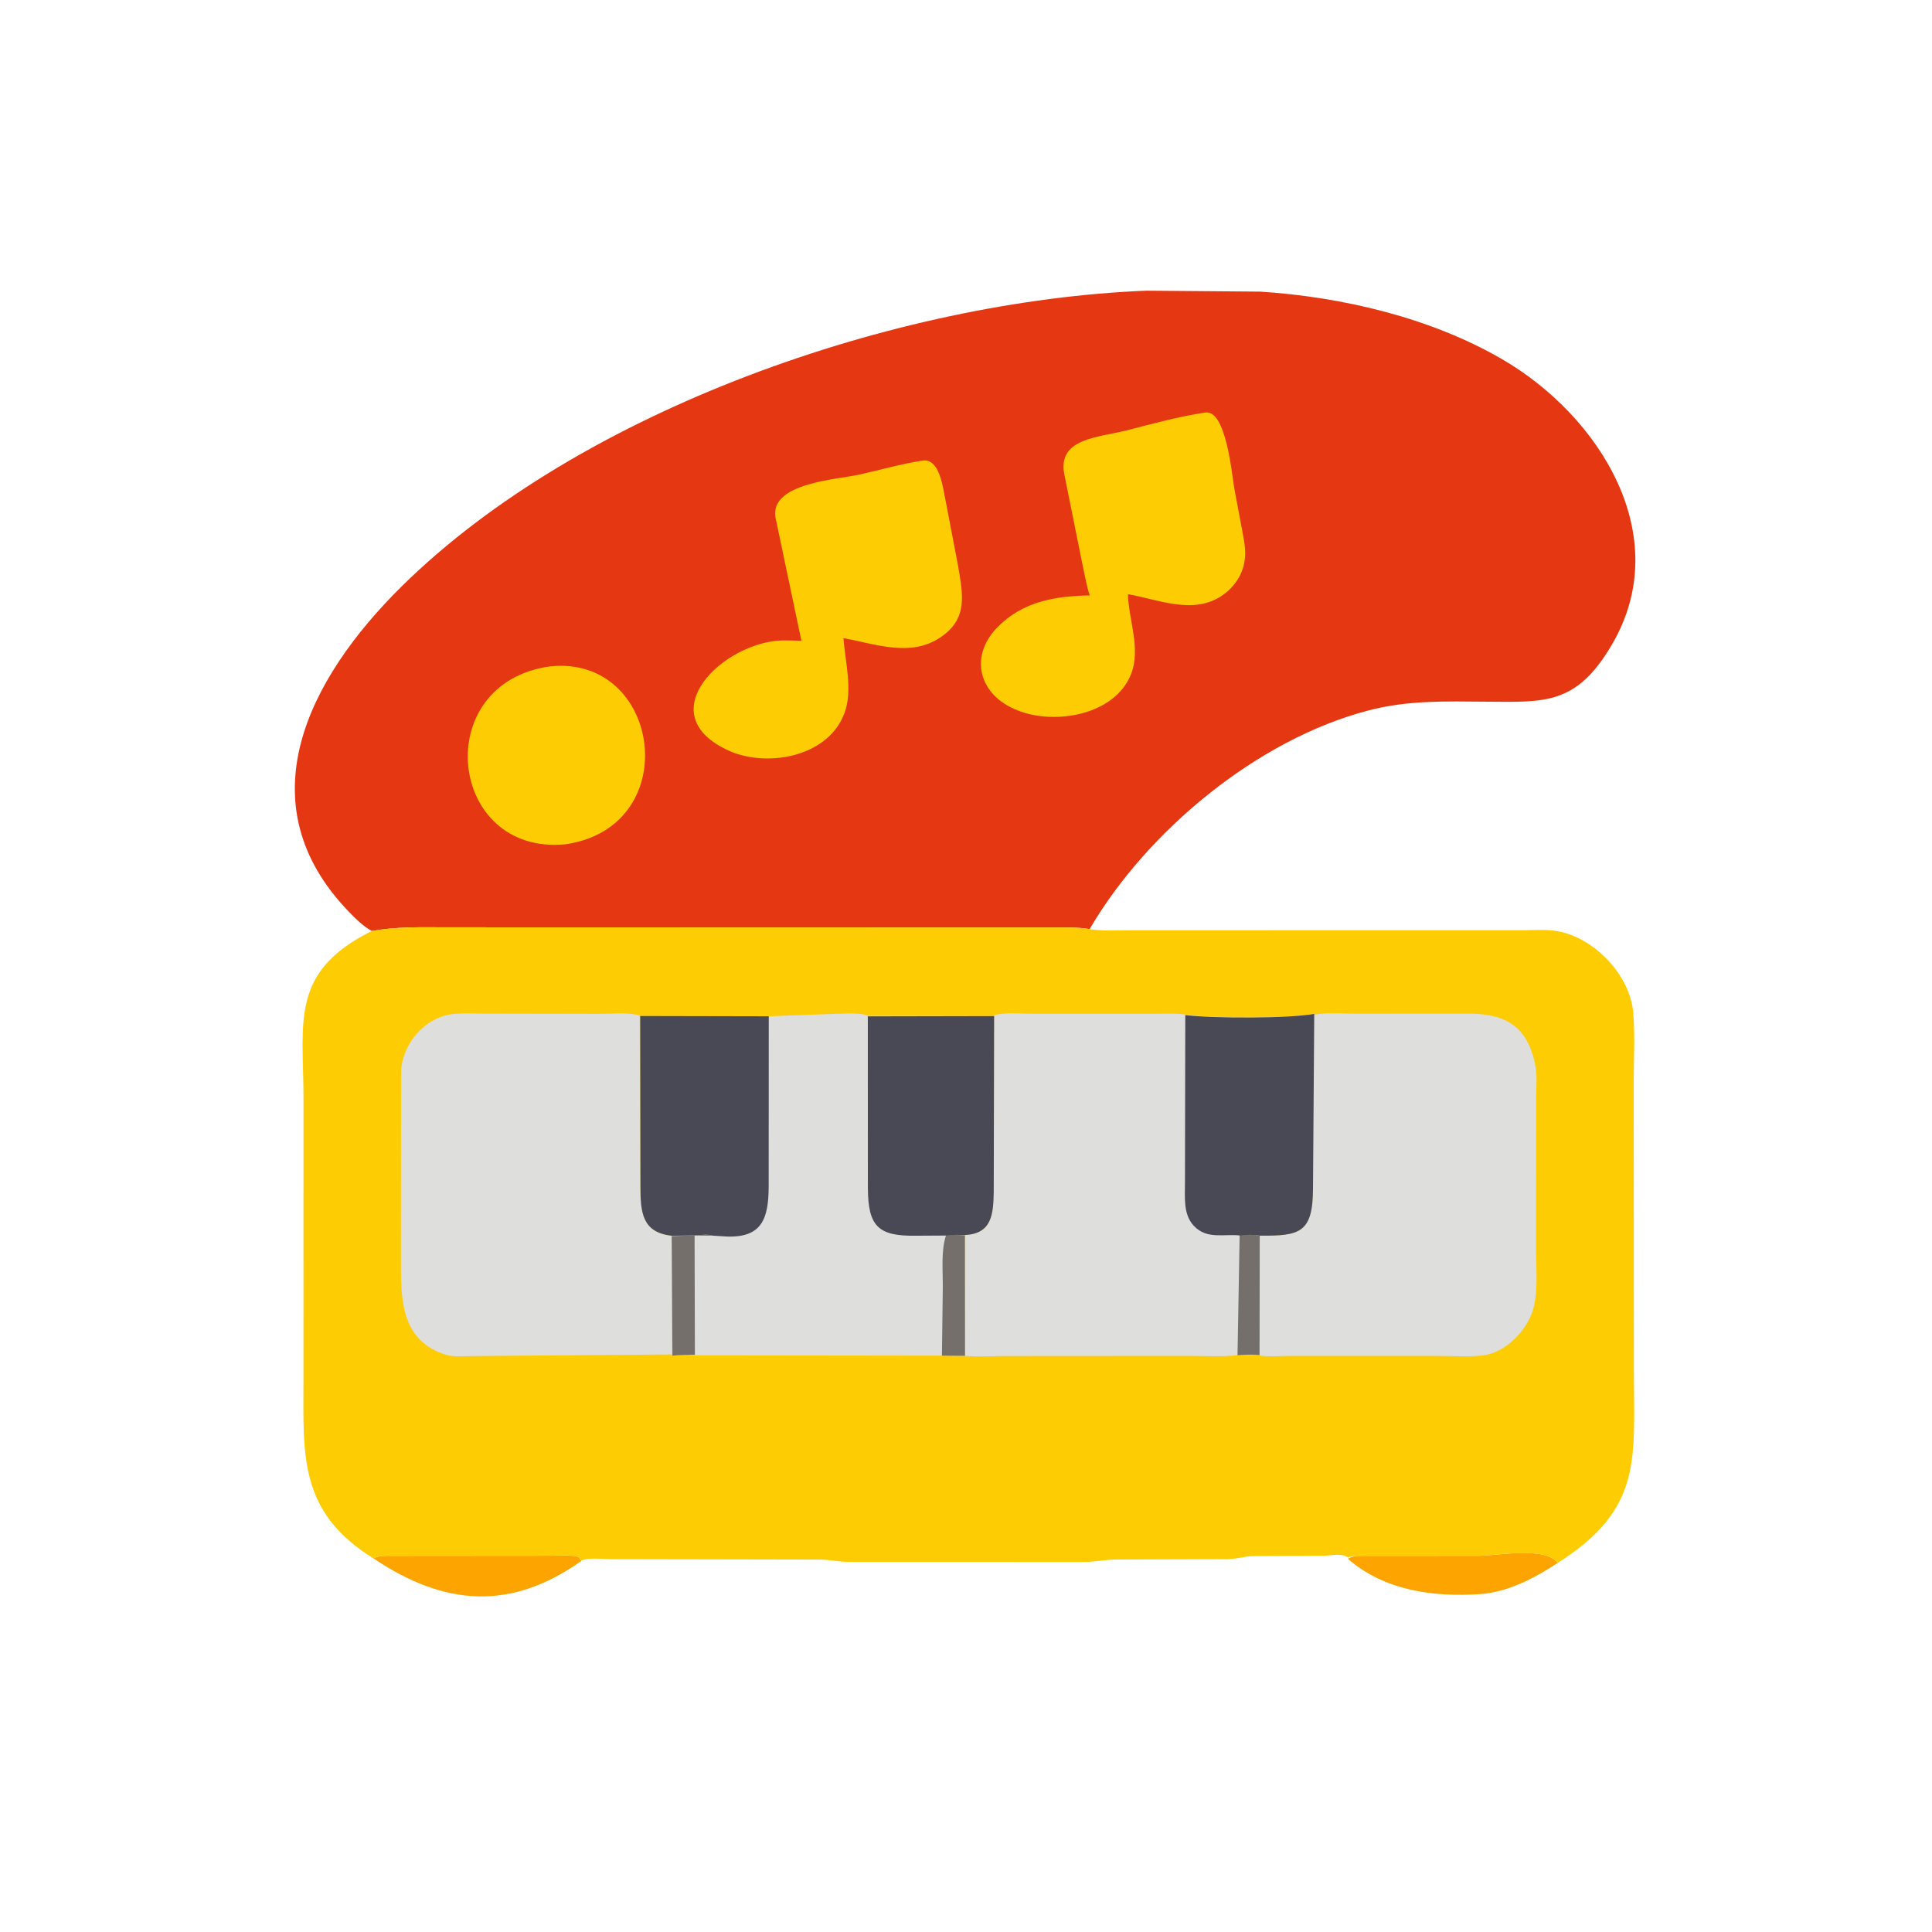 <svg version="1.1" xmlns="http://www.w3.org/2000/svg" style="display: block;" viewBox="0 0 2048 2048" width="640" height="640">
<path transform="translate(0,0)" fill="rgb(254,164,0)" d="M 395.892 1651.94 C 400.265 1649.65 404.927 1649.49 409.759 1649.26 L 583.06 1649.12 C 592.542 1649.13 604.178 1647.88 613.267 1650.42 L 616.344 1654.58 C 542.599 1707.01 472.09 1703.36 395.892 1651.94 z"/>
<path transform="translate(0,0)" fill="rgb(254,164,0)" d="M 1428.74 1652.36 C 1434.49 1648.99 1440.73 1649.34 1446.75 1649.28 L 1567.12 1649.22 C 1588.81 1648.89 1637.87 1639.13 1651.31 1656.74 C 1627.03 1672.69 1598.22 1687.93 1568.78 1689.84 C 1519.42 1693.06 1467.56 1686.22 1428.74 1652.36 z"/>
<path transform="translate(0,0)" fill="rgb(230,55,19)" d="M 394.127 986.866 L 392.961 986.206 C 384.519 981.293 377.05 973.952 370.293 966.994 C 258.531 851.891 326.442 719.509 426.129 621.258 C 615.536 434.578 949.249 318.79 1215.18 308.129 L 1336.04 309.142 C 1422.82 314.764 1516.45 336.71 1592.34 380.783 C 1695.46 440.671 1776.2 568.005 1708.8 683.143 C 1671.32 747.182 1638.21 744.271 1576.46 743.818 C 1532.64 743.497 1492.79 742.048 1450.12 753.23 C 1332.82 783.968 1215.97 880.759 1155.06 984.868 C 1142.11 982.703 1128.6 983.195 1115.5 983.175 L 473.879 983.003 C 446.401 983.004 421.193 982.072 394.127 986.866 z"/>
<path transform="translate(0,0)" fill="rgb(254,204,2)" d="M 583.456 706.338 C 701.052 694.315 726.414 876.527 599.25 895.015 C 474.502 906.916 454.774 723.726 583.456 706.338 z"/>
<path transform="translate(0,0)" fill="rgb(254,204,2)" d="M 977.409 488.327 C 996.408 484.903 999.553 518.037 1002.24 530 L 1015.56 599.67 C 1020.58 630.04 1026.47 655.212 997.472 675.235 C 965.592 697.246 928.233 682.601 894.045 676.434 C 895.987 701.535 904.077 731.362 895.286 755.543 C 878.739 801.053 817.432 813.118 776.744 797.531 C 688.187 760.905 759.806 686.306 822.15 679.389 C 831.094 678.396 840.518 679.08 849.515 679.24 L 822.005 548.406 C 816.043 512.003 887.356 508.244 910.315 503.219 C 932.656 498.33 954.803 491.773 977.409 488.327 z"/>
<path transform="translate(0,0)" fill="rgb(254,204,2)" d="M 1277.26 437.351 C 1299.97 433.126 1305.91 504.464 1308.48 518.198 L 1316.75 562.191 C 1318.54 572.143 1321.04 583.473 1319.44 593.541 L 1318.95 596.412 C 1316.52 610.371 1307.74 622.646 1296.27 630.734 C 1265.49 652.451 1228.32 635.52 1195.64 629.86 C 1196.38 657.16 1209.54 687.627 1198.99 714.5 C 1181.78 758.343 1117.58 768.82 1078.68 753.001 C 1037.7 737.179 1026.82 696.198 1057.25 664.995 C 1084.1 637.462 1118.89 631.808 1155.19 631.163 C 1151.72 621.23 1150.16 610.258 1147.79 600 L 1128.08 502.129 C 1121.26 464.433 1164.5 463.782 1194.63 456.133 C 1221.89 449.213 1249.42 441.491 1277.26 437.351 z"/>
<path transform="translate(0,0)" fill="rgb(254,204,2)" d="M 394.127 986.866 C 421.193 982.072 446.401 983.004 473.879 983.003 L 1115.5 983.175 C 1128.6 983.195 1142.11 982.703 1155.06 984.868 L 1156.61 985.193 C 1171.63 987.145 1187.64 986.083 1202.79 986.083 L 1614.63 986.049 C 1628.78 986.058 1644.42 984.592 1658.1 988.676 L 1659.48 989.07 C 1694.8 999.528 1728.17 1035.95 1731.32 1073.75 C 1733.3 1097.5 1731.81 1122.63 1731.82 1146.51 L 1731.98 1454.09 C 1732.09 1546.92 1741.47 1599.37 1651.31 1656.74 C 1637.87 1639.13 1588.81 1648.89 1567.12 1649.22 L 1446.75 1649.28 C 1440.73 1649.34 1434.49 1648.99 1428.74 1650.96 C 1422.34 1645.99 1410.56 1649.16 1402.32 1649.19 L 1328.5 1649.5 C 1319.78 1649.73 1311.23 1652.45 1302.37 1652.74 L 1183.5 1653.16 C 1172.04 1653.24 1160.75 1655.64 1149.15 1655.7 L 898.027 1655.65 C 888.605 1655.47 879.294 1653.4 869.781 1653.21 L 648.699 1652.78 C 639.057 1652.76 625.269 1650.83 616.344 1654.13 L 613.267 1650.42 C 604.178 1647.88 592.542 1649.13 583.06 1649.12 L 409.759 1649.26 C 404.927 1649.49 400.265 1649.65 395.892 1651.94 C 316.84 1603.13 321.604 1543.05 321.67 1464.93 L 321.699 1164.11 C 321.655 1083.17 306.924 1030.22 394.127 986.866 z"/>
<path transform="translate(0,0)" fill="rgb(222,222,221)" d="M 1392.05 1075.77 C 1406.27 1072.88 1422.41 1074.52 1435.88 1074.5 L 1556.57 1074.47 C 1595.07 1074.51 1619.91 1087.2 1627.73 1130.78 C 1629.47 1140.47 1628.49 1151.51 1628.45 1161.35 L 1628.24 1322.39 C 1628.23 1341.64 1630.33 1363.51 1626.5 1382.28 L 1626.13 1384.14 C 1621.42 1407.12 1598.21 1432.63 1574 1436.44 C 1558.95 1438.81 1541.59 1437.33 1526.28 1437.34 L 1367.07 1437.33 C 1357.15 1437.33 1345.84 1438.44 1336.12 1437.11 L 1334.86 1436.75 L 1335.3 1309.82 C 1378.02 1310.18 1391.67 1307 1391.83 1259.72 L 1392.05 1075.77 z"/>
<path transform="translate(0,0)" fill="rgb(222,222,221)" d="M 712.347 1435.77 L 500.667 1437.47 C 492.043 1437.5 481.643 1438.68 473.375 1436.25 C 427.672 1422.81 425.031 1381.86 424.995 1344.06 L 425.103 1136.19 C 426.358 1106.09 450.754 1077.62 481.365 1074.77 C 491.195 1073.86 501.465 1074.44 511.349 1074.45 L 636.128 1074.68 C 648.798 1074.72 665.928 1072.83 678.012 1076.48 L 678.901 1257.22 C 678.934 1284.6 680.255 1306.46 712.171 1310.3 L 712.347 1435.77 z"/>
<path transform="translate(0,0)" fill="rgb(222,222,221)" d="M 1053.66 1076.29 C 1065.36 1072.77 1081.66 1074.61 1093.71 1074.59 L 1224.48 1074.59 C 1235.11 1074.61 1246.34 1073.92 1256.87 1075.47 C 1286.02 1079.72 1367.44 1079.68 1393.15 1074.72 L 1391.83 1259.72 C 1391.67 1307 1378.02 1310.18 1335.38 1309.87 L 1335.18 1436.49 C 1327.42 1435.56 1319.29 1436.02 1311.82 1436.63 C 1294.69 1438.43 1276.5 1437.28 1259.23 1437.29 L 1067.77 1437.41 C 1053.05 1437.43 1037.2 1438.58 1022.6 1437.25 L 1023.05 1309.21 C 1051.4 1307.72 1052.96 1287.42 1053.4 1263.36 L 1053.66 1076.29 z"/>
<path transform="translate(0,0)" fill="rgb(116,111,107)" d="M 1314.06 1309.16 C 1320.68 1308.65 1329.71 1308.77 1335.38 1309.83 L 1335.18 1436.49 C 1327.42 1435.56 1319.29 1436.02 1311.82 1436.63 L 1314.06 1309.16 z"/>
<path transform="translate(0,0)" fill="rgb(73,73,85)" d="M 1256.45 1076.01 C 1286.02 1079.72 1367.44 1079.68 1393.15 1074.72 L 1391.83 1259.72 C 1391.67 1307 1378.02 1310.18 1335.38 1309.87 C 1329.71 1308.77 1320.68 1308.65 1315.02 1309.74 C 1297.53 1307.56 1279.6 1314.39 1265.5 1299.43 C 1253.98 1287.21 1256.2 1268.88 1256.12 1253.49 L 1256.45 1076.01 z"/>
<path transform="translate(0,0)" fill="rgb(222,222,221)" d="M 814.916 1077.3 L 884.854 1074.7 C 894.242 1074.73 911.856 1072.88 920.116 1076.85 L 1053.81 1077.11 L 1053.4 1263.36 C 1052.96 1287.42 1051.4 1307.72 1022.85 1309.21 L 1022.97 1437.24 L 998.489 1437.06 L 736.2 1436.73 C 728.41 1436.53 720.568 1436.05 712.825 1437.13 L 712.029 1310.3 C 680.255 1306.46 678.934 1284.6 678.901 1257.22 L 678.635 1077.01 L 814.916 1077.3 z"/>
<path transform="translate(0,0)" fill="rgb(116,111,107)" d="M 1002.99 1309.03 C 1009.03 1308.73 1016.72 1309.02 1022.85 1309.49 L 1022.97 1437.24 L 998.489 1437.06 L 999.419 1363.73 C 999.504 1346.85 997.412 1324.9 1002.99 1309.03 z"/>
<path transform="translate(0,0)" fill="rgb(116,111,107)" d="M 712.029 1310.3 L 736.75 1309.55 C 742.697 1309.29 749.827 1308 755.561 1309.83 L 736.285 1309.8 L 736.615 1436.13 C 728.41 1436.53 720.568 1436.05 712.825 1437.13 L 712.029 1310.3 z"/>
<path transform="translate(0,0)" fill="rgb(73,73,85)" d="M 919.908 1077.38 L 1053.81 1077.11 L 1053.4 1263.36 C 1052.96 1287.42 1051.4 1307.72 1022.85 1309.21 C 1016.72 1309.02 1009.03 1308.73 1002.99 1309.73 L 971 1309.91 C 930.774 1310.57 920.278 1299.9 919.99 1259.68 L 919.908 1077.38 z"/>
<path transform="translate(0,0)" fill="rgb(73,73,85)" d="M 678.635 1077.01 L 814.916 1077.3 L 814.823 1257.94 C 814.648 1291.89 807.724 1312.36 769.76 1310.74 L 755.561 1309.83 C 749.827 1308 742.697 1309.29 736.75 1309.55 L 712.171 1309.95 C 680.255 1306.46 678.934 1284.6 678.901 1257.22 L 678.635 1077.01 z"/>
</svg>